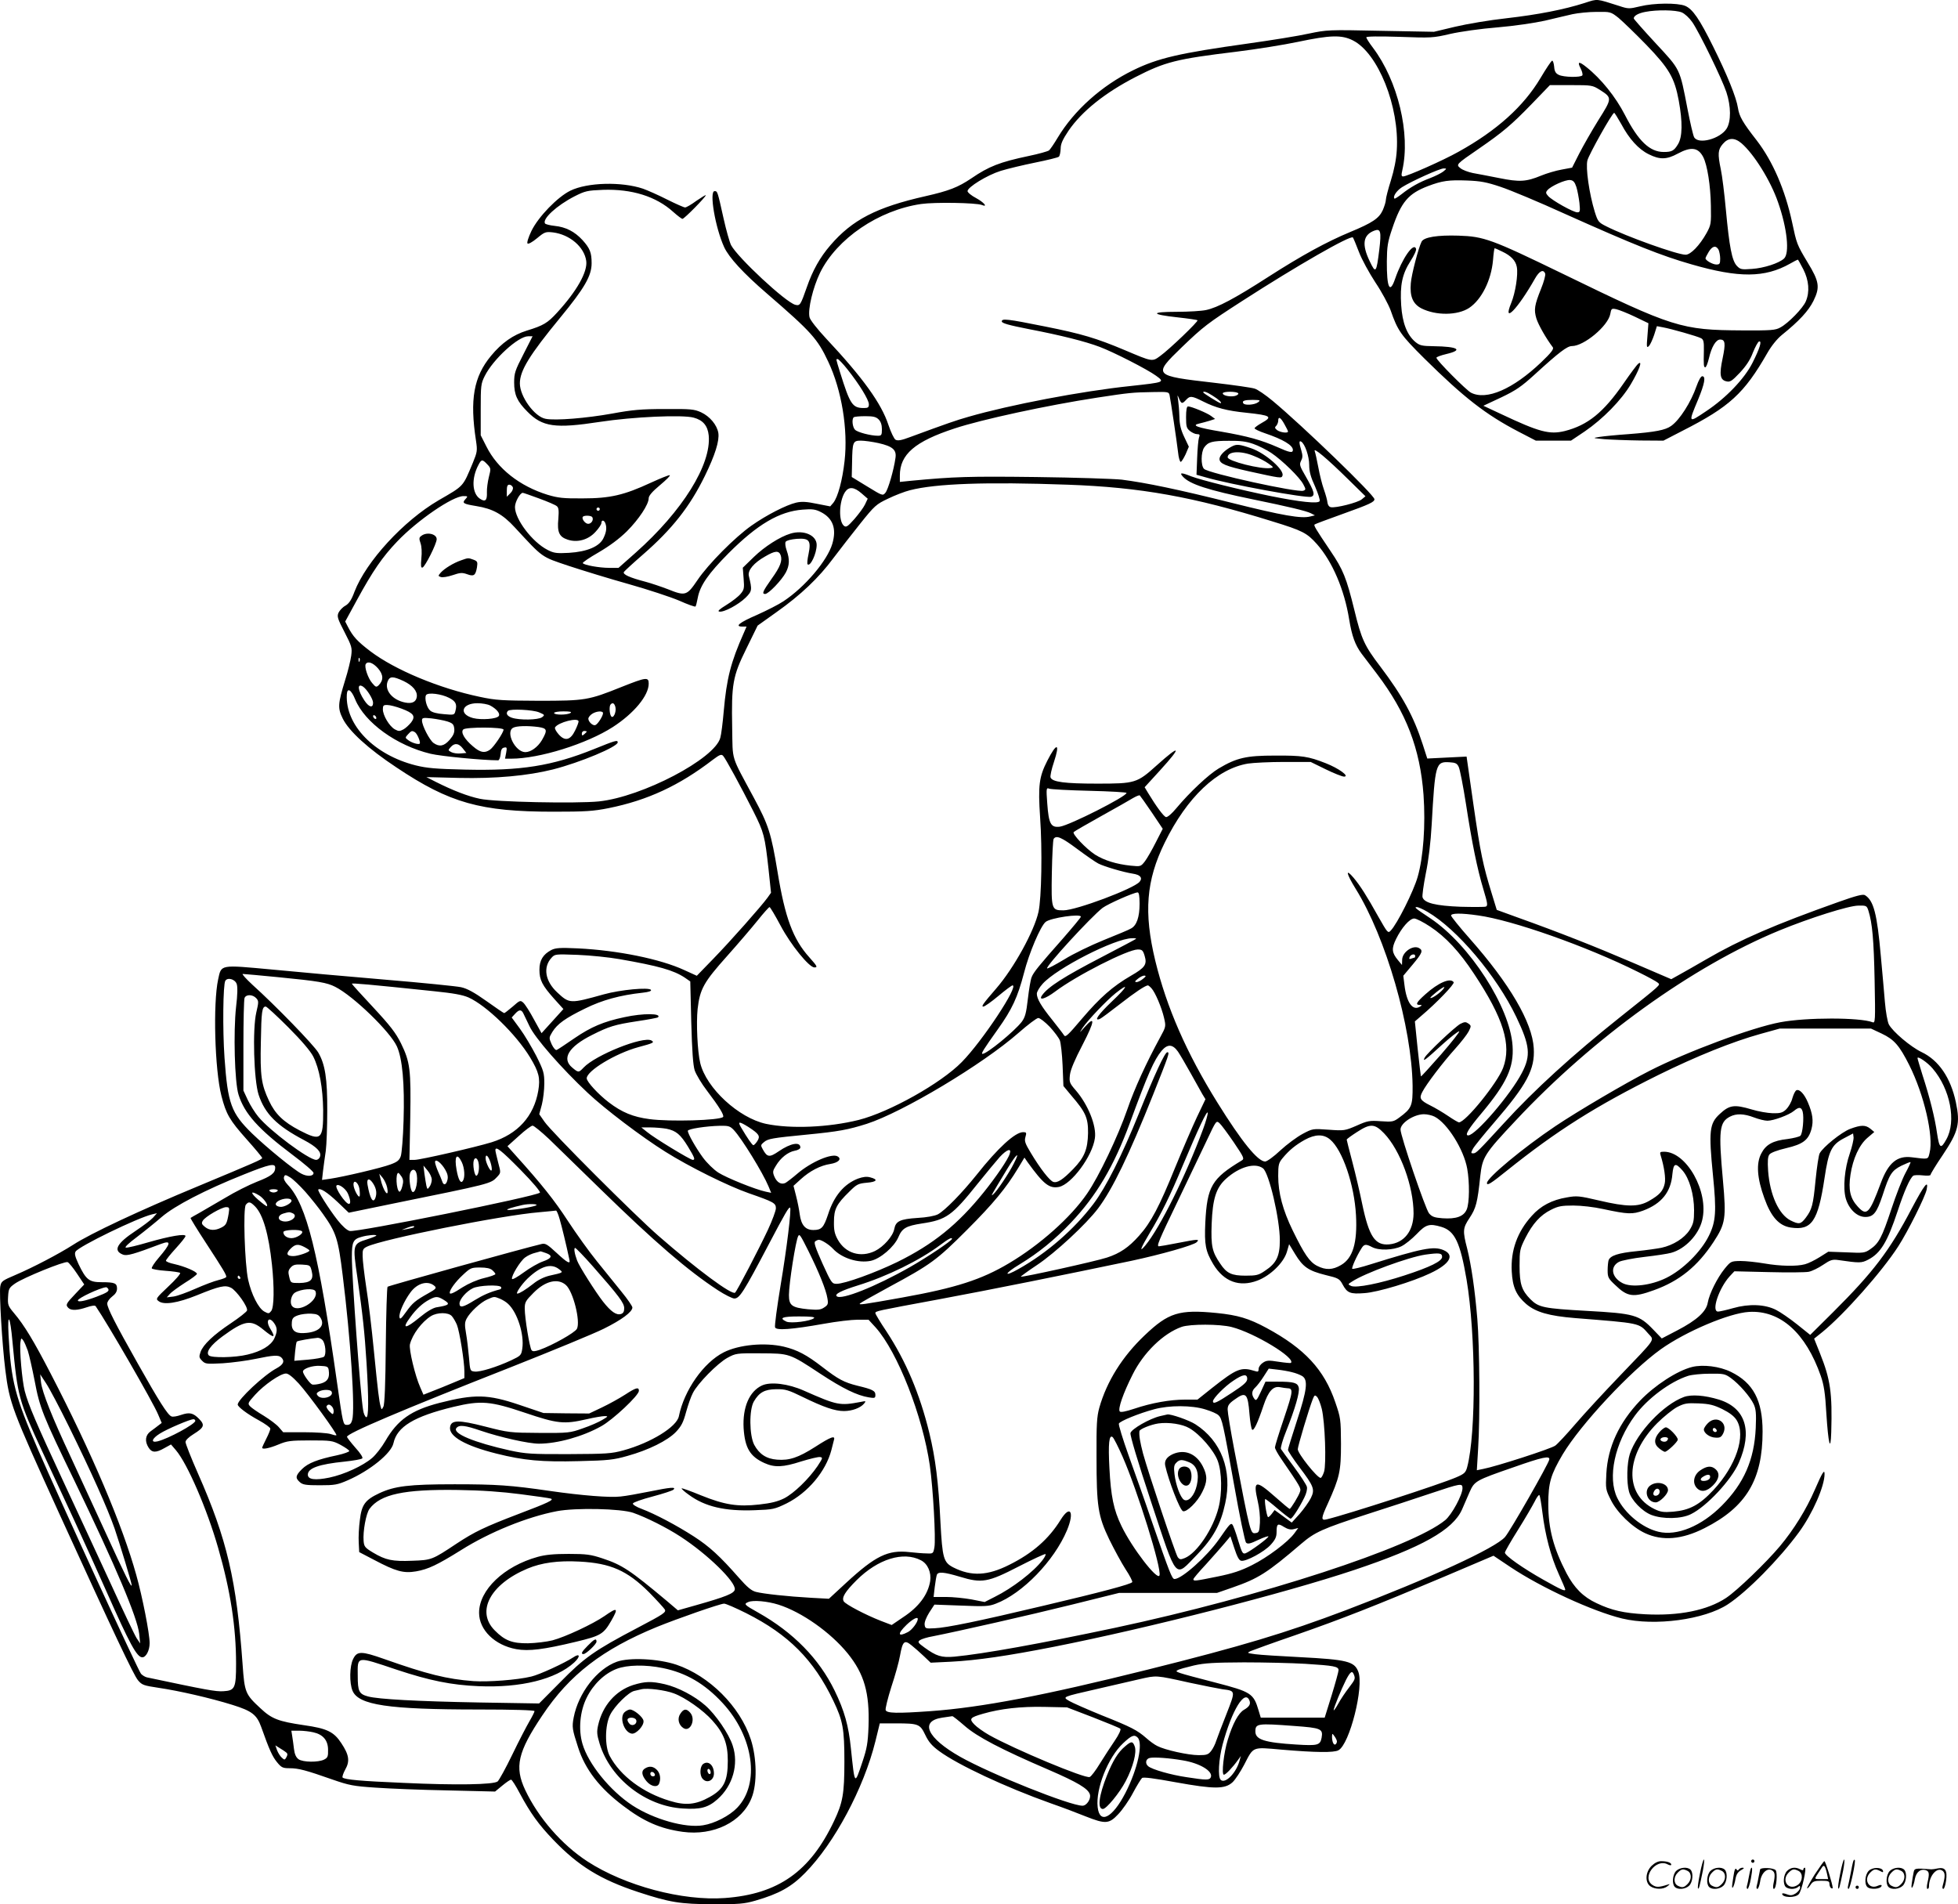 <svg version="1.0" xmlns="http://www.w3.org/2000/svg"
  viewBox="0 0 1200.583 1167.574"
 preserveAspectRatio="xMidYMid meet">
<g transform="translate(-0.239,1168.19) scale(0.1,-0.1)"
fill="#000000" stroke="none">
<path d="M9720 11664 c-128 -41 -288 -72 -480 -94 -102 -11 -243 -35 -315 -52
l-130 -31 -327 6 c-321 7 -329 6 -440 -17 -62 -14 -230 -41 -373 -61 -421 -59
-552 -89 -705 -164 -192 -94 -361 -245 -462 -413 -22 -37 -46 -72 -53 -78 -7
-6 -64 -22 -127 -35 -175 -37 -242 -63 -350 -137 -82 -55 -136 -76 -281 -109
-301 -68 -449 -145 -583 -301 -64 -74 -109 -155 -144 -256 -39 -111 -42 -116
-71 -109 -59 15 -354 290 -394 366 -9 18 -30 92 -46 164 -37 166 -37 167 -55
167 -34 0 4 -224 59 -344 30 -64 117 -159 262 -284 273 -236 310 -277 376
-418 82 -173 122 -415 100 -609 -13 -117 -41 -221 -69 -256 l-19 -22 -82 16
c-63 13 -92 15 -127 7 -60 -14 -182 -76 -274 -141 -101 -71 -265 -236 -331
-334 -65 -96 -74 -99 -181 -56 -42 16 -104 37 -138 46 -96 25 -141 45 -132 60
4 6 57 55 117 107 178 155 287 293 379 481 64 131 90 216 83 264 -8 49 -52
102 -106 127 -42 19 -63 21 -221 20 -146 0 -200 -5 -325 -28 -156 -28 -347
-44 -407 -32 -68 12 -158 137 -158 217 0 78 58 173 248 404 149 181 192 256
192 333 0 65 -10 91 -56 142 -48 52 -102 80 -171 87 -29 3 -56 10 -59 15 -17
28 72 110 181 166 65 33 78 36 175 40 176 6 325 -40 430 -135 27 -24 52 -43
57 -43 11 0 143 134 143 145 0 3 -25 -12 -57 -34 -31 -23 -62 -41 -70 -41 -7
0 -57 22 -111 49 -53 27 -119 56 -147 66 -131 44 -340 39 -445 -12 -78 -38
-196 -159 -239 -247 -19 -40 -29 -72 -24 -77 5 -5 29 8 58 32 47 39 53 41 98
36 103 -13 192 -89 204 -175 9 -66 -57 -184 -178 -316 -59 -65 -85 -80 -186
-111 -84 -26 -154 -75 -220 -155 -106 -128 -131 -267 -92 -520 9 -61 8 -69
-19 -135 -63 -150 -52 -139 -211 -231 -215 -126 -443 -374 -515 -560 -19 -52
-34 -73 -56 -86 -17 -9 -35 -29 -42 -43 -10 -23 -6 -36 37 -119 45 -87 47 -97
41 -144 -4 -29 -20 -96 -37 -149 -45 -147 -47 -172 -15 -237 38 -77 156 -185
330 -300 326 -218 515 -271 961 -271 198 0 245 3 340 22 238 48 432 138 639
297 40 30 51 35 62 24 15 -16 107 -185 186 -341 65 -130 70 -149 93 -356 l15
-143 -22 -31 c-37 -51 -225 -264 -333 -375 l-100 -103 -77 35 c-147 68 -408
121 -653 133 -109 5 -136 3 -162 -10 -51 -27 -73 -63 -73 -121 0 -63 17 -96
91 -179 l56 -62 -67 -74 -67 -74 -47 85 c-25 47 -54 92 -65 102 -18 16 -21 15
-65 -24 -26 -22 -49 -40 -52 -40 -3 0 -52 33 -109 74 -76 54 -119 77 -156 85
-28 6 -236 27 -463 46 -226 19 -538 47 -693 62 -325 30 -313 32 -333 -60 -32
-148 -21 -553 20 -714 29 -113 50 -149 155 -267 52 -58 95 -110 95 -114 0 -9
-45 -28 -390 -172 -364 -151 -662 -291 -770 -361 -86 -55 -244 -138 -352 -184
-82 -35 -88 -39 -94 -71 -7 -41 11 -351 31 -512 26 -205 38 -238 329 -877 339
-743 457 -992 484 -1025 25 -30 35 -33 127 -47 123 -18 316 -62 454 -105 118
-37 148 -60 175 -135 50 -141 69 -182 97 -216 27 -33 35 -37 78 -37 53 0 99
-12 261 -69 103 -36 130 -41 265 -50 83 -6 281 -14 442 -17 l291 -7 45 37 c24
20 48 36 53 36 5 0 29 -37 53 -83 66 -123 116 -192 205 -285 155 -162 291
-245 521 -321 195 -64 257 -74 460 -75 158 0 189 2 259 22 145 42 221 84 305
170 179 181 360 520 431 807 l27 110 99 0 c138 0 148 -4 180 -71 20 -42 40
-66 85 -99 114 -84 406 -221 684 -320 72 -25 169 -62 216 -81 119 -47 142 -46
198 14 25 26 66 84 90 130 24 45 50 87 56 92 8 7 75 -2 206 -26 238 -43 303
-43 350 1 17 17 48 64 70 106 59 114 47 109 229 93 211 -18 322 -19 349 -4 69
36 158 391 122 482 -24 63 -69 74 -356 89 -121 6 -245 14 -275 18 -51 7 -53 8
-30 19 14 6 138 51 275 98 287 100 490 180 914 359 l301 128 103 -69 c190
-127 505 -272 686 -316 200 -48 505 -7 648 87 119 78 315 277 436 442 84 115
157 282 157 357 0 32 -14 9 -60 -97 -52 -120 -128 -243 -214 -346 -84 -100
-262 -272 -330 -317 -115 -76 -289 -111 -496 -100 -131 7 -206 24 -298 68 -82
38 -137 94 -184 183 -80 154 -112 273 -112 425 0 130 15 180 88 304 111 185
415 511 602 645 153 109 420 222 541 229 192 11 348 -129 440 -393 19 -55 27
-105 34 -230 12 -187 26 -243 30 -115 7 242 -5 324 -69 484 l-36 90 50 40
c132 107 367 372 466 526 60 93 165 304 174 348 13 64 -14 30 -91 -115 -136
-260 -238 -393 -483 -637 l-140 -139 -81 65 c-44 35 -102 75 -128 88 -68 35
-166 39 -264 11 -42 -12 -83 -21 -92 -21 -43 0 5 143 71 216 l29 31 210 -5
c116 -3 227 -2 246 2 20 4 59 23 87 42 46 31 58 35 94 30 131 -19 142 -19 183
2 77 40 118 108 181 298 40 122 76 203 96 217 6 4 32 5 59 2 27 -3 47 -2 47 4
0 5 33 60 74 120 97 145 109 193 81 325 -32 150 -105 257 -210 307 -67 32
-177 125 -201 170 -8 16 -19 77 -24 137 -5 59 -16 186 -25 282 -23 260 -44
340 -97 373 -12 8 -54 -3 -164 -42 -388 -138 -599 -229 -809 -351 -60 -35
-134 -77 -163 -93 l-52 -29 -233 100 c-233 100 -459 189 -705 277 l-132 48
-30 98 c-55 178 -70 251 -113 548 l-42 294 -121 -6 -120 -6 -28 87 c-56 173
-124 297 -260 477 -97 127 -116 168 -159 346 -49 199 -69 248 -146 362 -93
138 -104 157 -98 163 3 3 81 32 173 65 165 59 194 73 194 90 0 25 -440 450
-624 603 -43 36 -93 70 -110 75 -17 6 -129 22 -249 36 -374 43 -377 45 -198
218 132 127 160 148 371 284 335 216 663 404 678 389 3 -4 20 -44 37 -89 17
-45 63 -129 101 -187 39 -58 80 -135 93 -170 44 -126 61 -151 208 -297 241
-238 374 -342 575 -447 l108 -56 107 0 108 0 85 57 c111 76 224 191 282 289
51 86 74 149 46 126 -9 -7 -49 -61 -89 -119 -125 -181 -221 -258 -362 -294
-94 -23 -157 -6 -390 104 l-109 51 109 51 c90 43 124 66 206 141 150 137 199
174 228 174 74 0 221 123 235 196 6 34 8 36 37 30 17 -4 68 -24 114 -46 l83
-40 -6 -78 c-6 -69 -5 -75 9 -62 8 8 22 39 32 68 l17 54 37 -7 c50 -9 212 -55
234 -67 15 -8 18 -21 17 -76 -2 -93 -1 -102 9 -102 5 0 15 25 22 55 16 70 43
115 69 115 31 0 34 -24 15 -115 -21 -99 -16 -132 22 -141 23 -6 34 0 84 53 39
42 64 80 80 124 14 34 30 64 37 67 20 6 5 -42 -41 -133 -49 -96 -161 -213
-281 -293 -113 -76 -113 -77 -51 71 40 97 48 142 25 142 -8 0 -22 -24 -35 -61
-34 -98 -103 -207 -156 -244 -35 -25 -94 -37 -261 -50 -73 -5 -153 -13 -178
-17 -44 -7 -44 -7 30 -14 41 -3 139 -7 218 -8 l144 -1 118 61 c287 146 377
228 519 476 25 44 60 87 88 110 108 87 164 148 195 210 41 84 36 118 -36 236
-66 110 -67 114 -95 246 -43 199 -118 373 -217 502 -86 110 -107 147 -115 199
-10 65 -66 203 -152 376 -83 168 -126 231 -172 250 -47 19 -191 18 -276 -3
-66 -16 -73 -16 -127 2 -145 46 -131 45 -212 19z m594 -58 c19 -8 47 -34 65
-60 44 -64 182 -348 209 -429 29 -88 29 -178 2 -223 -40 -64 -175 -100 -200
-53 -6 11 -24 88 -40 171 -49 253 -42 239 -195 404 -74 80 -135 149 -135 153
0 16 28 32 71 40 71 14 186 12 223 -3z m-387 -34 c26 -22 103 -96 170 -165
140 -145 173 -202 199 -342 24 -131 23 -223 -5 -268 -24 -40 -38 -47 -87 -47
-86 0 -156 67 -238 227 -57 111 -146 222 -237 294 -46 37 -57 34 -34 -10 9
-18 13 -36 10 -41 -9 -14 -116 -12 -145 3 -19 9 -26 22 -28 50 -2 20 -7 37
-12 37 -5 0 -37 -48 -72 -107 -103 -173 -268 -322 -503 -452 -94 -53 -316
-151 -339 -151 -11 0 -12 8 -5 38 51 223 -27 548 -180 751 -23 30 -41 59 -41
64 0 6 76 7 203 3 194 -7 206 -7 312 18 62 14 188 32 290 40 105 9 226 27 290
41 61 15 137 32 170 40 33 7 99 14 147 14 85 1 87 1 135 -37z m-1629 -138
c154 -77 286 -406 269 -673 -3 -55 -16 -121 -36 -185 -17 -54 -31 -108 -31
-120 0 -11 -9 -40 -19 -63 -23 -50 -63 -77 -198 -133 -147 -61 -298 -144 -501
-274 -211 -136 -314 -190 -384 -205 -27 -6 -108 -11 -180 -11 -164 0 -161 -16
5 -34 64 -7 119 -15 122 -18 7 -6 -173 -179 -229 -219 -49 -36 -47 -36 -217
36 -176 74 -264 100 -489 145 -234 47 -265 50 -265 31 0 -11 43 -23 165 -47
198 -38 348 -76 435 -109 85 -32 291 -137 346 -177 55 -40 53 -40 -156 -63
-299 -31 -743 -116 -995 -189 -77 -22 -126 -39 -357 -124 -55 -21 -77 -24 -90
-16 -9 6 -28 46 -43 90 -43 132 -157 290 -383 531 -55 59 -98 114 -101 130
-11 49 21 182 65 273 103 209 359 383 619 421 84 12 336 8 373 -6 39 -16 13
16 -35 42 -29 15 -53 35 -53 43 0 24 120 98 203 124 42 13 138 36 212 51 74
15 140 31 145 36 6 6 10 28 11 49 0 30 12 56 48 110 82 120 224 233 410 329
183 94 250 111 621 156 121 15 290 42 375 60 199 42 269 44 338 9z m1514 -303
c77 -49 76 -51 -9 -186 -41 -66 -94 -159 -118 -206 l-43 -85 -64 -12 c-35 -6
-92 -23 -126 -37 -92 -38 -133 -40 -257 -15 -61 12 -133 26 -162 31 -29 6 -63
19 -75 29 -29 23 -29 23 112 120 148 102 200 146 326 276 l110 114 130 0 c127
0 131 -1 176 -29z m131 -209 c49 -92 106 -155 169 -186 68 -34 110 -33 178 4
82 44 125 38 156 -21 25 -49 45 -175 47 -299 2 -110 1 -117 -27 -168 -42 -75
-97 -132 -128 -132 -51 0 -364 112 -486 174 -48 24 -52 29 -71 89 -34 111 -57
271 -45 316 11 39 152 291 164 291 3 0 22 -31 43 -68z m737 -118 c76 -65 179
-229 225 -363 56 -159 72 -313 36 -345 -31 -28 -122 -58 -196 -63 -65 -5 -72
-3 -93 19 -30 32 -46 118 -67 343 -9 99 -23 211 -31 248 -20 96 -18 121 12
156 33 39 71 41 114 5z m-1828 -174 c-13 -10 -49 -28 -80 -40 -67 -25 -122
-56 -176 -99 -22 -17 -41 -29 -43 -27 -12 12 13 49 46 70 57 36 233 116 256
115 19 0 19 -1 -3 -19z m352 -94 c58 -19 235 -93 393 -165 426 -191 592 -257
777 -310 291 -84 449 -83 604 4 24 14 46 25 48 25 2 0 17 -27 34 -60 34 -67
40 -138 15 -196 -17 -41 -107 -134 -156 -160 -30 -17 -56 -19 -234 -18 -374 2
-422 17 -1100 347 -437 212 -483 229 -640 234 -127 4 -212 -9 -226 -37 -19
-38 -62 -201 -66 -255 -7 -81 13 -127 65 -154 89 -45 222 -44 293 3 76 51 135
169 146 292 3 41 8 74 10 74 2 0 23 -9 47 -21 53 -25 82 -55 89 -94 9 -47 -9
-159 -34 -220 -56 -136 39 -39 145 148 27 48 52 60 63 31 3 -9 -8 -50 -25 -92
-41 -102 -45 -129 -29 -183 12 -39 60 -123 101 -177 7 -10 -10 -33 -72 -92
-172 -164 -335 -235 -430 -186 -29 15 -212 199 -212 214 0 5 27 15 61 23 106
25 72 46 -78 48 -72 1 -85 4 -112 26 -52 44 -80 118 -87 225 -8 124 6 191 57
271 22 34 38 68 34 76 -15 41 -85 -60 -128 -184 -33 -97 -52 -56 -51 107 1 91
5 118 33 200 55 164 99 215 220 261 87 33 128 38 238 34 83 -3 121 -10 207
-39z m464 0 c7 -22 15 -66 19 -98 5 -52 4 -58 -13 -58 -25 0 -153 72 -178 99
-16 18 -17 23 -5 37 21 25 110 65 139 62 19 -2 28 -12 38 -42z m-1208 -383
c-18 -146 -22 -151 -59 -73 -50 104 -41 162 29 188 38 14 43 -6 30 -115z
m2080 -2 c5 -11 10 -36 10 -55 0 -31 -3 -36 -23 -36 -23 0 -67 25 -67 38 0 4
9 22 20 40 22 36 44 41 60 13z m-7328 -641 c-51 -99 -57 -116 -57 -173 0 -75
18 -116 81 -179 92 -94 170 -105 444 -63 202 31 508 45 576 26 57 -15 86 -50
92 -109 17 -178 -161 -464 -448 -719 l-105 -93 -57 0 c-61 0 -155 17 -162 29
-3 4 41 34 97 66 68 40 125 82 173 129 74 74 134 165 134 203 0 15 22 41 69
80 38 32 66 59 60 61 -5 2 -57 -19 -116 -46 -164 -76 -249 -96 -418 -96 -119
-1 -151 3 -215 22 -171 53 -307 160 -375 296 l-35 69 0 156 c0 148 1 160 25
208 52 103 205 243 266 243 l27 0 -56 -110z m1986 -92 c74 -93 132 -188 132
-215 0 -19 -5 -23 -30 -23 -71 0 -85 21 -147 220 -27 87 -25 80 -14 80 5 0 32
-28 59 -62z m1976 -160 c7 -33 44 -282 52 -350 3 -32 11 -58 16 -58 5 0 18 21
30 46 l20 47 -28 59 c-21 44 -29 76 -30 126 -1 37 -5 83 -8 102 -5 34 -5 34 6
8 14 -33 19 -34 43 -8 24 26 35 25 103 -9 79 -40 148 -58 268 -70 150 -16 162
-24 92 -63 -23 -13 -42 -27 -43 -32 0 -5 29 -19 65 -31 109 -37 170 -73 170
-102 0 -20 -21 -16 -94 17 -100 44 -183 67 -344 95 -150 25 -187 39 -136 50
16 4 44 11 63 17 l34 11 -24 18 c-25 19 -122 59 -142 59 -8 0 -12 -23 -12 -66
0 -57 3 -68 24 -85 13 -10 32 -19 43 -19 17 0 19 -4 12 -22 -4 -13 -9 -69 -11
-125 l-4 -102 53 -15 c149 -44 619 -130 650 -120 26 8 19 33 -33 124 -38 65
-40 74 -29 96 10 19 11 32 2 63 -15 48 -15 64 -1 55 23 -14 49 -90 49 -143 0
-40 9 -74 36 -132 19 -44 32 -84 28 -90 -10 -17 -120 -5 -299 31 -195 40 -427
98 -488 121 -62 25 -75 24 -51 -2 42 -46 152 -82 429 -139 220 -45 327 -71
355 -85 l25 -13 -29 -7 c-54 -14 -166 5 -482 84 -327 82 -525 123 -674 142
-47 5 -283 13 -525 16 -413 5 -502 2 -767 -23 l-68 -7 0 39 c0 130 92 209 336
289 166 55 568 142 875 189 197 30 216 32 341 34 94 2 98 1 102 -20z m265 -3
c36 -22 60 -45 47 -45 -8 0 -106 61 -106 66 0 10 24 2 59 -21z m156 15 c3 -5
-6 -12 -20 -16 -30 -7 -75 2 -75 16 0 13 87 13 95 0z m121 -55 c-21 -16 -82
-20 -90 -6 -10 15 7 21 58 21 47 -1 49 -2 32 -15z m-2326 -105 c13 -13 20 -33
20 -60 0 -36 -3 -40 -25 -40 -43 0 -125 21 -140 37 -15 15 -21 64 -8 76 3 4
35 7 70 7 50 0 67 -4 83 -20z m2488 -29 c12 -21 22 -41 22 -45 0 -12 -46 -6
-66 8 -15 12 -17 17 -6 27 6 7 12 21 12 31 0 29 15 21 38 -21z m-2489 -116
c88 -20 112 -42 104 -92 -10 -72 -45 -194 -62 -213 -16 -19 -18 -18 -111 39
l-95 58 2 87 c2 128 5 136 54 136 22 0 71 -7 108 -15z m2298 -5 c32 -11 81
-36 110 -55 67 -45 175 -150 197 -193 16 -30 16 -33 0 -39 -35 -13 -583 107
-609 134 -20 20 -19 102 1 131 24 34 48 41 152 41 68 1 107 -4 149 -19z m583
-218 l105 -103 -23 -19 c-24 -20 -158 -54 -189 -48 -11 2 -19 13 -21 28 -1 14
-11 50 -22 81 -11 31 -26 91 -34 135 -8 43 -18 88 -22 99 -11 28 75 -44 206
-173z m-5280 93 c23 -24 23 -27 10 -78 -7 -28 -13 -71 -12 -94 2 -50 -10 -61
-43 -39 -48 32 -53 124 -9 207 18 35 24 36 54 4z m3558 -125 c449 -16 771 -74
1256 -225 186 -57 212 -71 273 -139 95 -107 169 -280 198 -462 17 -103 37
-157 76 -210 13 -17 56 -74 95 -125 179 -236 264 -457 285 -741 13 -185 -1
-382 -36 -503 -25 -88 -126 -289 -165 -329 -17 -18 -19 -15 -76 85 -70 126
-113 193 -152 239 -52 61 -45 26 13 -68 186 -299 344 -848 349 -1207 1 -123
-5 -139 -81 -195 -35 -26 -42 -28 -113 -23 -70 5 -82 3 -149 -27 -72 -31 -76
-32 -172 -25 -97 7 -98 7 -160 -26 -35 -19 -96 -64 -136 -101 -40 -38 -82 -68
-93 -68 -45 0 -144 122 -292 360 -190 305 -312 584 -382 872 -71 295 -56 491
58 723 137 279 322 454 511 485 33 5 133 10 222 10 l162 0 92 -45 c51 -25 102
-45 113 -45 36 1 -33 51 -112 82 -107 42 -144 48 -312 47 -175 0 -234 -13
-345 -79 -62 -37 -178 -146 -259 -243 -28 -34 -55 -57 -64 -55 -14 3 -59 64
-110 148 l-21 35 95 104 c135 148 126 162 -21 30 -121 -109 -132 -112 -365
-112 -198 0 -276 10 -286 38 -3 8 6 51 21 95 39 118 17 121 -41 7 -50 -98 -57
-151 -44 -346 14 -197 9 -497 -10 -581 -26 -117 -150 -343 -259 -469 -83 -96
-93 -111 -79 -111 8 0 49 29 92 65 43 36 82 65 87 65 41 0 -185 -342 -311
-470 -127 -130 -443 -307 -632 -355 -185 -46 -417 -56 -569 -24 -167 36 -366
219 -403 373 -17 70 -25 245 -16 331 14 123 38 165 181 325 66 74 150 172 187
218 36 45 69 82 73 82 4 0 35 -52 69 -116 61 -115 174 -254 206 -254 22 0 17
8 -31 62 -100 111 -149 243 -195 525 -39 236 -55 286 -145 453 -144 268 -129
220 -133 429 -5 269 3 316 87 486 l69 141 115 82 c150 106 260 211 349 331 40
53 114 148 165 212 88 110 98 119 170 153 43 21 103 44 135 52 159 41 470 52
966 34z m-3401 -16 c3 -9 -3 -25 -16 -37 l-21 -21 0 37 c0 27 4 37 15 37 9 0
18 -7 22 -16z m2138 -37 l38 -33 -17 -36 c-9 -19 -39 -59 -65 -89 -41 -46 -50
-52 -64 -41 -34 28 -30 151 7 207 23 34 55 32 101 -8z m-1976 -32 c52 -19 101
-40 108 -47 11 -9 13 -27 9 -77 -8 -82 5 -111 57 -128 60 -20 127 -1 171 48
20 21 36 46 36 54 0 20 16 19 24 -1 10 -26 7 -54 -11 -91 -24 -52 -100 -84
-212 -91 -76 -4 -92 -2 -131 18 -94 48 -200 188 -200 263 0 31 31 87 48 87 4
0 49 -16 101 -35z m-453 -4 c-22 -24 -13 -29 66 -42 101 -16 163 -50 237 -131
176 -190 159 -178 331 -236 85 -28 251 -79 369 -112 117 -33 256 -79 308 -101
51 -23 96 -39 100 -36 3 3 9 28 14 54 14 75 65 148 189 273 177 177 311 256
454 267 60 5 78 2 112 -15 74 -38 97 -102 70 -194 -30 -103 -168 -266 -300
-353 -28 -19 -101 -56 -161 -83 -109 -47 -140 -72 -91 -72 l26 0 -16 -37 c-81
-182 -106 -280 -124 -483 -6 -69 -15 -142 -21 -162 -34 -129 -479 -362 -744
-390 -139 -14 -638 -4 -730 16 -73 15 -168 52 -269 103 l-59 30 199 -5 c225
-5 421 13 577 52 168 43 397 139 397 166 0 16 -14 12 -145 -41 -258 -104 -448
-134 -792 -126 -177 4 -234 9 -302 26 -254 64 -432 247 -422 434 2 45 27 31
51 -29 59 -143 254 -284 463 -334 63 -15 319 -40 414 -40 6 0 13 17 15 37 2
28 8 39 22 41 16 4 18 0 12 -32 l-7 -36 38 0 c173 0 463 91 623 194 130 84
220 193 220 266 0 42 -15 40 -166 -20 -204 -82 -223 -85 -509 -85 -223 1 -262
3 -360 24 -249 52 -520 165 -671 279 -80 61 -107 90 -138 150 l-17 33 72 132
c96 176 156 264 247 359 124 130 340 278 406 278 28 0 28 -1 12 -19z m824 -61
c0 -5 -4 -10 -10 -10 -5 0 -10 5 -10 10 0 6 5 10 10 10 6 0 10 -4 10 -10z
m-46 -49 c10 -16 -5 -41 -25 -41 -19 0 -43 33 -32 44 10 9 51 7 57 -3z m-1427
-883 c-3 -8 -6 -5 -6 6 -1 11 2 17 5 13 3 -3 4 -12 1 -19z m113 -44 c34 -39
35 -73 4 -104 -14 -13 -18 -12 -39 13 -26 29 -50 101 -40 117 12 20 44 9 75
-26z m157 -78 c56 -27 86 -62 81 -97 -4 -31 -29 -43 -70 -35 -79 15 -129 75
-109 129 13 33 31 34 98 3z m-249 -34 c24 -16 62 -76 62 -99 0 -35 -26 -28
-54 15 -41 62 -45 107 -8 84z m528 -69 c41 -21 50 -39 39 -80 -6 -25 -8 -26
-71 -20 -42 3 -72 11 -84 22 -22 19 -36 77 -25 95 11 18 95 7 141 -17z m252
-47 c38 -20 63 -49 53 -64 -11 -19 -108 -26 -158 -13 -90 24 -69 91 27 91 28
0 63 -6 78 -14z m768 -10 c7 -31 -14 -75 -27 -55 -10 17 -12 63 -2 72 12 13
23 7 29 -17z m-1312 -9 c75 -28 88 -46 60 -84 -12 -15 -33 -35 -47 -43 -24
-13 -30 -13 -54 0 -33 19 -73 85 -73 123 0 23 4 27 28 26 15 0 54 -10 86 -22z
m844 -23 c35 -15 36 -16 18 -30 -24 -17 -138 -19 -185 -3 -29 10 -39 27 -24
42 13 14 154 7 191 -9z m192 -4 c-20 -13 -100 -13 -100 0 0 6 26 10 58 10 40
0 53 -3 42 -10z m200 -1 c0 -17 -32 -68 -47 -73 -15 -6 -43 20 -43 39 0 8 10
21 22 29 26 18 68 21 68 5z m-1390 -30 c0 -6 -4 -7 -10 -4 -5 3 -10 11 -10 16
0 6 5 7 10 4 6 -3 10 -11 10 -16z m436 -21 c33 -11 39 -18 42 -45 2 -23 -5
-40 -28 -67 -35 -40 -63 -45 -99 -20 -25 18 -71 107 -71 138 0 17 6 18 58 13
32 -4 76 -12 98 -19z m804 0 c0 -6 -9 -31 -21 -55 -29 -60 -62 -68 -101 -24
-16 18 -26 37 -22 43 19 31 144 63 144 36z m-246 -34 c54 -8 57 -18 21 -81
-26 -43 -68 -73 -102 -73 -61 1 -122 122 -75 149 20 12 88 14 156 5z m-214
-16 c0 -18 -60 -107 -83 -123 -33 -23 -60 -18 -105 21 -52 44 -76 86 -59 103
16 16 247 15 247 -1z m-543 -16 c14 -9 36 -62 29 -70 -8 -7 -49 5 -71 22 -19
14 -19 15 -1 35 21 23 25 24 43 13z m1053 4 c0 -2 -7 -9 -15 -16 -12 -10 -15
-10 -15 4 0 9 7 16 15 16 8 0 15 -2 15 -4z m-760 -103 l22 -28 -36 -3 c-19 -2
-45 2 -56 8 -21 11 -21 12 -4 31 24 27 49 24 74 -8z m6107 -114 c7 -14 27
-116 44 -225 37 -240 69 -399 108 -528 25 -83 27 -98 14 -103 -8 -3 -78 -3
-156 -1 -151 6 -221 23 -232 58 -3 9 6 75 20 146 17 82 30 191 36 299 21 373
25 388 108 383 38 -2 48 -7 58 -29z m-2264 -146 c125 -3 227 -9 227 -13 0 -22
-350 -199 -409 -207 -55 -7 -68 17 -77 141 -7 95 -6 99 12 92 10 -4 121 -10
247 -13z m382 -133 l67 -100 -42 -82 c-23 -46 -53 -98 -67 -117 -26 -33 -26
-33 -88 -27 -86 9 -161 32 -217 67 -57 37 -143 128 -132 139 5 5 81 49 169 98
88 49 175 98 194 110 19 11 38 19 42 17 3 -3 37 -50 74 -105z m-457 -224 c55
-41 113 -81 129 -89 35 -18 153 -53 211 -62 47 -7 62 -26 42 -50 -35 -42 -389
-175 -467 -175 -73 0 -75 5 -71 229 2 108 7 202 11 209 16 24 47 11 145 -62z
m382 -336 c0 -81 -18 -133 -52 -151 -12 -8 -88 -39 -167 -71 -79 -32 -189 -85
-243 -119 -55 -33 -102 -58 -105 -55 -11 11 268 315 340 371 34 25 190 94 215
95 8 0 12 -21 12 -70z m4469 -42 c24 -77 33 -178 38 -427 5 -251 4 -264 -13
-257 -78 30 -406 30 -565 0 -173 -32 -576 -182 -804 -299 -142 -72 -438 -246
-575 -338 -198 -133 -420 -317 -420 -349 0 -18 23 -4 121 75 307 246 546 397
931 588 233 115 455 204 624 251 l119 33 280 0 280 0 66 -31 c76 -36 108 -73
168 -192 91 -181 151 -438 125 -539 -10 -42 -5 -40 -110 -27 -89 11 -143 -34
-189 -158 -70 -188 -86 -205 -141 -145 -47 51 -59 104 -45 196 15 99 54 184
105 227 l41 35 -24 20 c-30 24 -57 24 -124 -1 -53 -20 -166 -111 -187 -150 -6
-11 -17 -84 -25 -163 -15 -156 -22 -181 -61 -233 -30 -39 -41 -41 -93 -15 -72
37 -126 157 -137 303 -4 62 -2 88 8 101 8 11 48 26 103 39 103 24 137 50 155
118 13 49 7 94 -22 162 -22 52 -51 83 -70 75 -7 -2 -18 -24 -25 -48 -6 -25
-24 -55 -38 -69 -22 -21 -36 -25 -83 -24 -32 1 -89 11 -128 23 -108 32 -137
28 -197 -28 -63 -58 -68 -104 -41 -377 22 -219 18 -282 -25 -369 -48 -98 -160
-209 -262 -259 -94 -46 -212 -60 -267 -32 -68 35 -79 101 -22 131 16 8 86 22
155 30 70 8 143 19 164 25 86 23 170 111 191 201 42 173 -96 419 -234 419 -25
0 -27 -3 -21 -22 22 -71 32 -141 25 -173 -10 -46 -32 -70 -95 -106 -67 -39
-138 -38 -308 2 -120 28 -136 30 -196 19 -92 -15 -162 -52 -216 -113 -89 -98
-130 -213 -123 -341 5 -97 28 -147 89 -200 59 -50 140 -73 299 -86 403 -32
391 -29 449 -95 38 -44 55 -20 -176 -261 -94 -98 -216 -230 -270 -293 -54 -63
-110 -123 -124 -133 -25 -19 -366 -129 -442 -143 l-39 -8 8 134 c12 188 9 627
-5 794 -15 180 -37 329 -62 430 -29 111 -27 127 15 190 39 59 48 93 65 255 13
117 25 137 218 342 473 506 1084 946 1617 1165 185 76 425 152 483 152 49 1
52 0 62 -31z m-2704 -7 c181 -105 424 -392 545 -645 84 -176 90 -236 34 -343
-69 -133 -284 -383 -329 -383 -23 0 1 40 81 135 155 185 200 282 191 414 -15
237 -263 621 -504 782 -93 62 -102 69 -82 69 7 0 37 -13 64 -29z m310 -22
c211 -29 665 -189 980 -346 61 -30 116 -60 123 -67 16 -15 28 -4 -233 -212
-290 -231 -526 -446 -711 -649 -158 -172 -170 -185 -188 -185 -15 0 -15 3 -2
28 8 15 67 88 131 162 200 232 250 325 242 455 -9 158 -148 395 -392 671 -63
71 -114 135 -115 142 0 15 61 16 165 1z m-2435 -8 c0 -5 -51 -66 -112 -136
-145 -164 -178 -204 -190 -235 -6 -14 -16 -73 -23 -133 -10 -88 -17 -113 -38
-141 -45 -58 -213 -196 -240 -196 -11 0 5 26 94 151 87 122 121 195 160 344
31 123 102 289 133 314 30 25 216 52 216 32z m2142 -61 c94 -62 179 -153 268
-288 181 -273 232 -436 179 -578 -35 -92 -230 -334 -271 -334 -4 0 -34 17 -66
39 -31 21 -81 51 -110 65 -62 31 -69 44 -48 83 24 47 126 181 200 263 37 41
75 90 84 108 16 32 16 35 -2 48 -16 11 -23 11 -49 -2 -33 -18 -203 -178 -219
-207 -15 -30 5 -14 109 81 51 46 97 82 103 80 5 -1 -45 -65 -111 -141 -67 -76
-122 -137 -124 -135 -1 2 -10 78 -20 170 l-17 167 38 33 c95 80 206 196 200
207 -19 30 -94 -2 -174 -74 -55 -49 -63 -65 -34 -65 14 0 15 -2 2 -10 -45 -29
-83 23 -96 133 l-7 56 57 68 c60 72 66 87 39 102 -37 20 -103 -25 -103 -73
l-1 -31 -25 30 c-38 46 -40 71 -11 130 34 69 83 125 111 125 12 0 56 -22 98
-50z m-1804 -75 c-3 -3 -96 -52 -207 -110 -237 -123 -332 -184 -369 -236 -24
-35 20 -22 79 22 131 99 446 259 508 259 26 0 32 -5 42 -39 16 -53 3 -72 -84
-122 -112 -65 -190 -134 -300 -263 -88 -104 -102 -117 -111 -101 -6 10 -39 52
-72 94 -67 83 -94 129 -94 160 0 12 16 39 36 61 87 96 443 278 548 279 16 1
27 -1 24 -4z m-3168 -124 c241 -42 333 -68 402 -114 l33 -23 6 -249 c5 -179
11 -263 21 -296 9 -26 43 -83 77 -127 73 -96 106 -150 97 -159 -21 -21 -326
-30 -452 -13 -99 13 -168 41 -249 103 -64 49 -135 126 -135 147 0 46 177 153
316 191 94 25 101 29 81 41 -51 28 -343 -89 -416 -166 -30 -32 -32 -32 -70 0
-66 55 -22 128 122 200 103 52 138 63 275 84 68 10 126 21 129 24 25 25 -92
26 -206 1 -128 -27 -205 -60 -306 -129 -54 -37 -103 -70 -109 -72 -7 -3 -20
12 -31 35 -17 39 -17 40 4 75 31 50 80 85 201 144 105 52 215 82 353 97 37 4
55 10 51 17 -11 18 -189 1 -289 -27 -208 -58 -211 -58 -286 12 -74 69 -88 154
-35 212 21 23 23 23 161 18 77 -3 192 -15 255 -26z m4880 19 c0 -5 -2 -10 -4
-10 -2 0 -12 -3 -20 -6 -12 -5 -15 -2 -10 10 7 17 34 22 34 6z m-6970 -130
c246 -24 297 -33 348 -59 111 -56 337 -275 378 -365 34 -75 48 -228 41 -456
-3 -102 -11 -199 -17 -217 -9 -26 -22 -36 -63 -51 -55 -21 -289 -76 -371 -88
l-49 -7 6 54 c4 30 11 86 17 124 5 39 9 149 9 245 1 198 -13 286 -55 358 -27
46 -262 288 -403 415 -40 37 -67 67 -60 67 8 0 106 -9 219 -20z m5301 -10
c-13 -11 -31 -20 -40 -20 -12 1 -11 5 8 20 13 11 31 20 40 20 12 -1 11 -5 -8
-20z m-5557 -32 c6 -17 5 -66 -4 -140 -17 -153 -9 -462 15 -538 36 -116 122
-212 331 -369 71 -53 129 -103 129 -111 0 -21 -38 -24 -74 -5 -45 23 -214 161
-302 246 -129 126 -150 182 -170 466 -12 172 -9 449 5 471 14 23 60 10 70 -20z
m1211 -44 c117 -12 173 -22 210 -38 111 -50 291 -225 378 -368 54 -90 63 -126
50 -204 -27 -157 -126 -266 -286 -316 -97 -30 -437 -108 -472 -108 l-32 0 5
258 c5 297 -1 342 -57 457 -32 64 -65 107 -170 220 -72 77 -131 142 -131 145
0 5 95 -3 505 -46z m4398 18 c23 -25 62 -117 77 -181 12 -53 12 -54 -24 -120
-84 -154 -158 -315 -201 -441 -57 -165 -175 -413 -247 -517 -100 -146 -290
-315 -479 -427 -168 -100 -325 -151 -654 -210 -246 -44 -270 -47 -259 -36 5 5
85 50 177 100 258 139 294 166 477 349 165 165 241 258 315 380 l39 65 20 -29
c97 -134 132 -162 191 -151 77 15 206 189 221 299 11 75 -42 206 -117 293 -39
45 -41 51 -36 96 4 32 30 93 78 185 74 143 79 182 12 107 -34 -39 -34 -39 -12
-4 33 48 145 166 202 212 86 68 74 41 -21 -49 -85 -81 -115 -124 -76 -109 8 3
63 44 122 90 95 74 155 114 173 116 3 0 13 -8 22 -18z m1787 -7 c-20 -24 -70
-58 -77 -52 -4 5 74 67 85 67 2 0 -1 -7 -8 -15z m-7276 -54 c15 -17 15 -23 0
-87 -24 -103 -15 -413 14 -504 39 -118 112 -191 279 -279 77 -41 107 -72 98
-100 -3 -12 -14 -21 -24 -21 -45 0 -284 178 -355 265 -20 24 -49 70 -64 102
l-27 58 0 275 c0 151 3 283 7 293 10 23 50 22 72 -2z m196 -178 c82 -82 136
-146 153 -179 38 -75 59 -192 61 -329 1 -182 -12 -193 -145 -124 -99 52 -149
100 -187 181 -47 100 -55 152 -50 363 3 185 7 215 30 215 6 0 68 -57 138 -127z
m1441 86 c4 -8 21 -43 38 -79 33 -72 197 -259 357 -409 106 -100 332 -271 476
-361 146 -92 384 -210 513 -255 152 -53 165 -60 165 -92 0 -14 -22 -74 -49
-132 -55 -117 -187 -371 -201 -385 -18 -18 -235 143 -470 348 -145 126 -658
639 -699 700 l-32 46 16 59 c8 32 15 90 15 129 0 64 -4 79 -49 169 -28 54 -73
130 -101 168 l-50 68 22 24 c23 25 37 26 49 2z m3228 -83 c28 -30 56 -68 62
-83 6 -15 14 -85 17 -154 l5 -126 48 -58 c89 -103 104 -138 103 -231 -2 -99
-22 -149 -91 -220 -63 -65 -97 -87 -122 -79 -22 7 -80 81 -138 178 -35 58 -40
72 -33 97 8 27 6 30 -14 30 -49 0 -154 -96 -284 -260 -93 -116 -196 -221 -239
-244 -20 -10 -69 -19 -125 -22 -107 -7 -133 -20 -142 -67 -8 -45 -66 -110
-119 -136 -88 -42 -180 -14 -227 69 -20 36 -25 59 -24 111 0 77 16 108 94 184
46 46 55 50 108 55 62 5 71 20 20 33 -22 6 -44 3 -75 -8 -85 -33 -147 -106
-183 -219 -27 -81 -40 -96 -90 -96 -49 0 -75 30 -84 97 -3 26 -13 76 -22 111
l-16 63 44 40 c56 51 121 85 182 94 49 8 71 30 45 46 -34 22 -163 -33 -248
-106 -29 -25 -62 -50 -72 -56 -26 -13 -53 2 -69 40 -11 27 -9 35 10 65 29 49
74 84 115 92 19 3 35 12 35 20 0 37 -59 27 -132 -23 -57 -39 -71 -38 -98 11
-14 25 -14 28 7 45 25 21 49 25 263 46 196 19 253 30 367 66 220 71 710 364
931 558 57 50 111 91 121 91 10 0 41 -24 70 -54z m787 -153 c14 -21 49 -81 78
-133 29 -52 61 -109 71 -127 l19 -31 -52 -109 c-28 -59 -89 -201 -136 -315
-94 -232 -146 -332 -219 -413 -63 -71 -117 -108 -197 -134 -66 -22 -522 -123
-528 -117 -1 2 43 34 100 72 111 74 301 250 374 347 88 117 189 326 337 697
98 247 103 260 87 260 -15 0 -78 -136 -174 -375 -105 -260 -202 -453 -279
-555 -119 -157 -285 -301 -459 -399 -94 -53 -89 -29 6 28 118 72 214 150 316
257 156 165 262 344 360 609 111 303 149 388 195 444 37 43 68 41 101 -6z
m4627 -103 c108 -126 146 -324 84 -434 -34 -62 -43 -56 -57 36 -13 94 -45 222
-90 360 -16 52 -30 98 -30 102 0 15 61 -26 93 -64z m-797 -265 c9 -36 0 -133
-14 -147 -6 -6 -42 -15 -78 -20 -91 -10 -134 -34 -162 -89 -32 -60 -26 -151
19 -274 41 -115 90 -169 162 -180 128 -19 167 37 207 304 25 167 43 204 120
244 l55 29 3 -24 c1 -13 -9 -57 -23 -98 -32 -92 -43 -211 -25 -276 19 -66 69
-114 120 -114 50 0 70 25 106 133 42 130 56 151 115 181 29 14 54 24 56 22 2
-2 -12 -32 -31 -67 -19 -35 -58 -135 -87 -223 -57 -172 -76 -208 -129 -244
-33 -23 -42 -24 -146 -19 l-111 4 -54 -34 c-29 -18 -69 -38 -89 -43 -51 -14
-152 -12 -250 5 -47 8 -112 15 -145 15 -59 -1 -60 -2 -98 -48 -45 -56 -93
-152 -103 -207 -9 -55 -67 -108 -186 -170 l-96 -50 -51 53 c-88 92 -118 100
-407 116 -267 15 -297 21 -348 72 -53 54 -66 93 -66 204 0 95 2 104 35 170 45
89 93 142 158 174 43 22 65 26 136 26 49 0 127 -9 181 -21 154 -33 182 -34
248 -10 112 42 170 113 179 223 7 68 18 73 62 23 42 -48 71 -148 71 -244 0
-67 -4 -83 -28 -122 -32 -49 -99 -92 -172 -108 -25 -5 -94 -15 -154 -21 -111
-11 -159 -27 -170 -55 -3 -9 -6 -37 -6 -63 0 -41 4 -50 46 -89 76 -74 111 -78
238 -32 156 56 267 146 365 295 74 113 79 145 58 378 -28 307 -22 357 43 391
39 20 85 19 148 -5 29 -11 65 -20 82 -20 37 0 132 35 162 60 31 26 46 25 54
-5z m-3676 -105 c-105 -284 -265 -607 -355 -715 -40 -48 -29 -17 26 75 72 119
127 231 204 416 95 225 149 341 153 323 1 -9 -11 -53 -28 -99z m1419 75 c78
-40 179 -201 200 -319 15 -84 14 -210 -3 -250 -18 -43 -65 -60 -149 -54 -49 4
-64 9 -82 30 -22 26 -175 475 -175 514 0 40 81 93 143 94 21 0 51 -7 66 -15z
m-1231 -158 c62 -92 66 -100 48 -111 -183 -110 -212 -159 -223 -381 -6 -136 1
-174 49 -255 65 -107 160 -142 271 -100 79 30 160 109 180 175 l14 48 37 -61
c48 -79 82 -102 186 -128 80 -19 86 -23 105 -58 28 -52 46 -60 134 -53 81 5
296 70 404 122 121 57 151 112 80 142 -60 25 -131 11 -445 -87 -59 -19 -110
-31 -114 -28 -5 6 26 77 57 126 16 26 27 27 65 7 42 -22 129 -19 179 5 23 11
65 45 94 75 57 60 78 66 152 44 82 -25 115 -95 154 -323 57 -339 59 -943 4
-1149 -9 -34 -17 -42 -66 -63 -93 -41 -670 -228 -795 -258 -37 -9 -36 5 6 96
73 162 81 198 81 368 -1 150 -2 158 -35 254 -68 200 -188 329 -421 455 -109
59 -177 79 -306 92 -231 23 -296 2 -442 -137 -137 -130 -232 -282 -278 -444
-15 -55 -18 -101 -17 -300 0 -305 9 -363 78 -507 30 -61 75 -144 100 -183 26
-39 44 -75 41 -79 -7 -13 -193 -62 -545 -145 -399 -95 -595 -135 -667 -138
-55 -3 -58 -2 -61 22 -2 15 10 45 28 74 l32 49 164 -6 c145 -6 170 -5 213 12
163 62 357 262 436 450 47 113 20 159 -39 64 -73 -118 -172 -205 -315 -276
-133 -67 -232 -72 -343 -16 -60 31 -67 55 -79 277 -12 247 -31 394 -68 547
-59 242 -144 441 -263 623 -38 56 -68 107 -68 112 0 13 2 13 390 85 318 59
769 150 1180 236 182 39 380 95 400 114 20 20 10 20 -118 -5 -56 -11 -107 -20
-113 -20 -16 0 -5 28 119 285 63 132 141 296 174 364 58 123 58 124 79 105 11
-10 50 -63 87 -117z m-2977 95 c66 -43 75 -56 55 -87 -9 -14 -20 -25 -24 -25
-7 0 -36 42 -75 108 -23 39 -14 40 44 4z m-1222 -74 c47 -46 189 -184 316
-308 329 -321 535 -499 719 -619 43 -28 89 -51 101 -51 32 0 57 39 210 330
102 194 125 233 132 227 9 -10 -20 -249 -58 -475 -22 -134 -38 -251 -34 -259
7 -20 102 -13 299 22 77 14 170 25 207 25 l67 0 44 -48 c134 -150 288 -542
332 -847 20 -141 37 -448 28 -500 -7 -39 -8 -40 -47 -38 -22 0 -70 4 -106 8
-132 15 -209 -23 -389 -189 l-105 -97 -110 6 c-142 8 -290 24 -337 36 -28 7
-54 29 -105 87 -116 132 -180 191 -276 253 -107 69 -238 138 -320 169 -33 12
-56 27 -54 33 2 7 56 26 121 43 64 17 122 36 128 42 18 18 -17 15 -150 -12
-64 -13 -142 -27 -174 -30 -63 -8 -239 6 -433 34 -241 35 -329 41 -585 41
-280 0 -368 -11 -462 -55 -87 -41 -108 -70 -119 -164 -6 -43 -9 -106 -7 -138
l3 -59 90 -47 c136 -72 182 -84 259 -71 74 13 129 39 275 130 176 111 406 204
588 239 116 22 392 16 468 -10 80 -28 204 -90 290 -146 166 -108 340 -278 333
-324 -3 -24 -56 -45 -236 -96 l-113 -32 -67 57 c-227 190 -275 222 -397 262
-69 23 -97 27 -205 27 -91 0 -143 -5 -190 -18 -207 -57 -360 -203 -360 -343 0
-105 96 -199 228 -223 77 -14 169 -2 365 45 154 37 170 47 218 130 45 79 38
84 -42 28 -73 -50 -240 -128 -319 -149 -36 -9 -103 -17 -150 -18 -96 -1 -142
16 -204 79 -116 116 -28 283 201 379 86 36 187 50 318 43 192 -10 293 -55 427
-188 47 -48 91 -96 97 -106 9 -17 -7 -28 -167 -112 -265 -139 -328 -184 -475
-334 l-129 -130 -366 6 c-382 7 -620 20 -683 37 -55 15 -63 31 -63 126 -1 124
-12 122 239 38 202 -67 335 -94 502 -101 259 -11 473 42 586 145 40 37 36 60
-5 32 -53 -35 -209 -107 -258 -118 -86 -21 -265 -34 -354 -28 -163 12 -286 43
-549 136 -139 49 -165 49 -189 0 -22 -43 -24 -147 -4 -195 37 -88 219 -115
774 -115 211 0 342 -4 342 -10 0 -5 -14 -33 -31 -62 -17 -29 -65 -121 -105
-204 -40 -83 -81 -157 -90 -165 -24 -20 -255 -24 -576 -9 -263 11 -362 20
-375 33 -3 4 4 26 16 48 30 52 24 91 -24 163 -46 70 -88 90 -230 110 -155 23
-196 38 -265 103 -93 86 -98 97 -110 269 -37 517 -95 767 -274 1172 -42 95
-76 182 -76 192 0 11 19 30 50 49 64 40 70 55 34 92 -37 38 -59 43 -112 25
-23 -8 -49 -13 -58 -9 -23 8 -78 96 -206 323 -140 248 -188 343 -188 369 0 11
13 30 30 43 20 15 30 30 30 49 0 33 -14 39 -95 39 -76 0 -95 15 -141 111 -21
46 -26 64 -18 77 20 32 378 206 469 228 l30 7 -25 -28 c-14 -15 -62 -51 -107
-81 -115 -76 -139 -121 -76 -145 24 -9 67 3 233 66 65 24 61 3 -15 -86 -25
-29 -44 -58 -42 -64 2 -5 40 -12 84 -15 45 -3 85 -9 90 -13 4 -5 -28 -42 -72
-83 -77 -73 -79 -76 -60 -90 32 -25 116 -12 235 36 140 57 173 64 209 46 34
-18 106 -119 98 -140 -3 -8 -47 -43 -98 -77 -108 -72 -171 -132 -187 -177 -10
-29 -9 -35 10 -54 20 -20 28 -20 127 -15 58 4 149 16 201 27 110 23 141 25
158 8 22 -22 12 -43 -30 -66 -76 -40 -238 -192 -238 -222 0 -14 58 -58 130
-97 38 -21 70 -44 70 -51 0 -7 -11 -35 -25 -62 -14 -27 -25 -52 -25 -55 0 -12
45 -3 100 20 53 22 73 25 194 25 126 0 137 -1 186 -27 29 -16 53 -32 54 -38 0
-5 -33 -17 -74 -26 -120 -25 -179 -48 -216 -85 -40 -40 -42 -54 -13 -80 18
-16 37 -19 123 -19 91 0 108 3 172 31 135 59 266 165 279 227 22 101 125 164
369 223 168 40 225 35 436 -36 201 -68 240 -72 380 -40 47 11 96 19 110 19 23
0 22 -2 -14 -23 -21 -13 -75 -37 -120 -52 -78 -28 -88 -29 -266 -28 -180 1
-189 2 -333 39 -164 42 -209 41 -215 -4 -8 -56 93 -114 285 -162 168 -42 276
-52 507 -46 178 4 212 8 296 32 130 36 246 94 297 147 33 35 45 58 62 121 12
43 30 96 42 118 29 58 150 181 211 215 52 28 55 29 203 28 179 -1 176 1 367
-125 140 -92 225 -133 297 -145 37 -6 41 -5 41 15 0 25 -17 34 -109 56 -84 21
-119 40 -216 115 -97 75 -154 105 -237 125 -117 27 -275 12 -368 -35 -124 -63
-243 -233 -275 -392 -13 -65 -172 -163 -340 -209 -73 -20 -104 -22 -335 -23
-230 -1 -265 2 -359 22 -221 49 -357 105 -330 138 17 21 52 17 151 -17 118
-40 291 -79 355 -79 112 0 268 43 382 107 71 39 231 189 231 217 0 25 -18 20
-84 -23 -34 -22 -97 -57 -141 -78 l-80 -38 -140 1 -140 2 -151 51 c-190 64
-271 66 -487 11 -173 -45 -256 -103 -332 -234 -22 -38 -58 -84 -80 -103 -57
-49 -172 -102 -263 -121 -88 -18 -132 -12 -132 18 0 40 68 64 225 80 55 6 103
14 109 20 5 5 -11 31 -43 66 -28 32 -51 62 -51 66 0 21 324 159 1010 429 250
99 505 204 565 234 109 54 175 103 175 130 0 8 -30 52 -67 97 -37 46 -105 130
-151 187 -47 58 -126 168 -177 246 -81 125 -164 229 -322 404 l-49 55 70 63
c38 35 76 63 84 63 8 0 53 -37 101 -82z m1133 55 c49 -52 178 -262 213 -346
l16 -39 -33 7 c-63 13 -241 85 -291 117 -28 18 -70 59 -95 93 -43 59 -92 145
-92 163 0 12 112 29 196 31 54 1 63 -2 86 -26z m3987 -20 c100 -104 181 -326
181 -492 -1 -108 -58 -180 -149 -189 -87 -8 -124 47 -166 248 -14 69 -41 184
-60 256 -19 73 -35 134 -35 138 0 4 28 24 62 46 83 54 109 53 167 -7z m-4400
28 c59 -12 86 -35 132 -110 41 -68 46 -81 29 -81 -15 0 -239 136 -280 171
l-35 28 55 0 c30 0 75 -4 99 -8z m4069 -66 c76 -63 149 -277 159 -465 9 -168
-19 -263 -92 -305 -51 -30 -93 -32 -146 -5 -47 24 -79 72 -150 217 -61 125
-89 231 -89 334 0 70 3 81 28 111 40 48 78 79 135 111 64 35 115 36 155 2z
m-4964 -186 c76 -77 124 -135 119 -140 -23 -23 -1126 -245 -1166 -235 -17 4
-45 29 -75 67 -53 68 -124 180 -118 187 12 11 54 -16 118 -76 l69 -66 257 53
c619 126 613 124 653 167 23 25 23 25 6 88 -9 36 -17 69 -17 75 0 28 35 1 154
-120z m3000 99 c-9 -33 -82 -140 -159 -236 -160 -199 -311 -320 -530 -428
-138 -67 -323 -134 -373 -134 -28 0 -32 5 -87 126 -44 99 -54 129 -43 135 7 5
17 9 21 9 17 0 63 -29 87 -55 54 -58 155 -90 232 -74 59 13 143 85 169 145 23
55 47 69 144 84 150 22 186 48 343 245 53 66 114 139 135 163 44 47 73 56 61
20z m25 -60 c-29 -59 -105 -172 -126 -189 -18 -15 -17 -14 87 158 56 92 80
111 39 31z m-3209 7 c6 -19 10 -41 7 -48 -5 -16 -37 46 -37 73 0 30 16 16 30
-25z m-176 1 c17 -36 21 -93 7 -114 -13 -21 -28 5 -39 67 -15 83 2 109 32 47z
m102 0 c8 -33 1 -79 -12 -83 -12 -4 -25 71 -16 95 7 20 21 14 28 -12z m-203
-47 c14 -24 18 -43 13 -62 -7 -31 -24 -36 -32 -9 -3 9 -14 36 -25 60 -10 23
-19 50 -19 58 0 25 38 -3 63 -47z m-1043 13 c0 -33 -24 -52 -112 -86 -48 -19
-136 -63 -195 -99 -60 -35 -130 -76 -158 -92 -27 -15 -52 -29 -54 -31 -2 -2
41 -72 96 -156 103 -158 123 -191 123 -205 0 -5 -21 -13 -48 -20 -26 -6 -89
-30 -141 -53 -52 -23 -112 -45 -135 -48 l-41 -5 19 21 c10 12 52 42 92 68 41
25 74 50 74 55 0 14 -76 46 -138 60 -29 6 -52 15 -52 21 0 5 27 39 60 75 33
36 60 70 60 76 0 16 -95 0 -227 -38 -68 -20 -130 -35 -139 -33 -9 2 17 27 68
65 46 35 114 90 152 123 79 68 266 166 505 261 157 63 191 70 191 41z m6057
-4 c37 -29 103 -311 103 -441 0 -98 -21 -141 -91 -187 -39 -27 -53 -30 -119
-30 -85 0 -116 14 -155 73 -50 73 -58 107 -53 245 6 153 27 221 88 276 82 74
179 101 227 64z m-5097 -69 c0 -14 -6 -33 -14 -44 -12 -17 -13 -17 -19 6 -3
13 -8 47 -12 74 l-6 50 25 -30 c14 -16 26 -42 26 -56z m-96 45 c16 -41 -2
-133 -23 -120 -12 8 -22 82 -15 111 7 28 29 33 38 9z m-89 -27 c11 -18 12 -31
4 -60 -5 -21 -14 -35 -18 -32 -19 11 -24 115 -6 115 3 0 11 -10 20 -23z m-590
-93 c34 -39 83 -100 108 -136 81 -114 93 -150 121 -378 48 -384 77 -823 58
-885 -6 -22 -14 -30 -32 -30 -24 0 -24 3 -61 260 -113 795 -186 1089 -302
1212 -19 20 -27 38 -23 48 5 15 9 15 37 -2 17 -10 59 -50 94 -89z m501 28 c15
-75 -24 -25 -41 54 l-7 29 21 -25 c11 -14 23 -40 27 -58z m-83 19 c18 -30 21
-58 11 -85 -14 -36 -33 -3 -48 82 -7 41 13 43 37 3z m-87 -26 c3 -19 4 -40 2
-47 -6 -17 -38 44 -38 71 0 33 29 13 36 -24z m-71 -30 c16 -36 20 -65 7 -65
-21 0 -88 100 -76 113 12 12 54 -17 69 -48z m-430 15 c-3 -5 -15 -10 -25 -10
-10 0 -22 5 -25 10 -4 6 7 10 25 10 18 0 29 -4 25 -10z m-115 -27 c27 -16 58
-58 49 -67 -2 -2 -26 16 -54 40 -50 44 -47 58 5 27z m200 -34 c0 -15 -48 -41
-71 -37 -35 5 -34 27 2 42 32 13 69 11 69 -5z m-224 -34 c49 -49 84 -170 104
-357 15 -142 13 -260 -4 -284 -14 -18 -17 -18 -43 -4 -36 20 -79 105 -99 195
-21 96 -32 439 -14 460 17 21 27 19 56 -10z m1724 6 c-19 -11 -170 -34 -177
-27 -4 4 27 14 92 29 38 9 101 7 85 -2z m-1885 -48 c-11 -64 -16 -73 -45 -88
-39 -20 -73 -19 -101 4 -20 16 -22 23 -13 38 15 25 114 82 142 83 21 0 22 -3
17 -37z m2029 -36 c13 -44 40 -155 60 -249 7 -30 -12 -20 -79 42 -56 52 -69
60 -92 54 -107 -25 -939 -256 -944 -262 -4 -4 -9 -167 -11 -362 -2 -234 -7
-362 -15 -374 -10 -19 -11 -19 -16 0 -10 33 -17 92 -42 344 -13 135 -34 310
-47 390 -12 80 -22 165 -22 190 -1 39 2 46 27 58 96 46 824 192 1057 211 52 5
98 9 102 10 4 0 14 -23 22 -52z m-1640 37 c44 -17 -10 -62 -59 -50 -33 8 -30
37 5 47 35 10 36 10 54 3z m745 -88 c-2 -2 -20 -6 -39 -10 l-35 -6 35 14 c31
12 51 13 39 2z m-684 -25 c8 -14 -35 -41 -65 -41 -28 0 -50 16 -50 37 0 15
105 19 115 4z m455 -25 c0 -3 -25 -13 -56 -23 -89 -28 -90 -31 -60 -235 33
-232 44 -333 56 -523 14 -225 13 -338 -2 -333 -7 3 -16 22 -19 44 -17 99 -69
808 -69 940 0 91 8 108 60 122 37 11 90 15 90 8z m2650 -96 c62 -124 108 -237
116 -289 6 -35 3 -41 -20 -56 -22 -15 -39 -16 -99 -11 -99 10 -117 23 -117 87
0 71 42 337 57 362 8 14 13 7 63 -93z m880 76 c0 -11 -150 -112 -259 -174
-209 -119 -422 -204 -448 -178 -14 13 27 34 129 66 181 56 380 154 507 249 49
37 71 48 71 37z m-3970 -51 c17 -9 30 -18 30 -21 0 -10 -70 -34 -99 -34 -41 0
-47 15 -17 45 29 29 46 31 86 10z m1767 -117 c162 -184 193 -226 193 -258 0
-20 -6 -31 -20 -35 -28 -9 -61 14 -110 76 -44 56 -147 218 -159 252 -16 43
-21 77 -12 77 5 0 54 -51 108 -112z m-288 81 c44 -15 39 -32 -18 -52 -26 -9
-79 -39 -117 -67 -38 -28 -70 -46 -72 -40 -6 17 51 111 81 132 16 12 43 24 61
28 17 5 31 8 32 9 1 1 15 -4 33 -10z m5496 -24 c0 -26 -72 -62 -232 -114 -150
-49 -295 -78 -326 -64 -21 10 -21 10 6 27 77 51 347 150 449 165 86 12 103 10
103 -14z m-8370 -103 l44 -66 -54 -57 c-58 -61 -62 -68 -43 -87 17 -17 56 -15
112 4 29 10 51 13 55 7 73 -106 353 -591 383 -664 l22 -52 -21 -16 c-11 -9
-33 -25 -48 -36 -32 -24 -36 -61 -11 -100 20 -31 45 -32 97 -2 l40 22 30 -35
c71 -83 192 -364 259 -599 76 -263 110 -487 110 -710 0 -150 -7 -165 -78 -169
-47 -3 -105 8 -469 85 -12 3 -28 13 -36 22 -16 17 -499 1069 -632 1376 -140
324 -165 418 -180 700 -8 148 10 119 24 -40 32 -340 37 -359 186 -680 51 -110
139 -299 195 -420 56 -121 144 -316 196 -433 142 -321 186 -402 219 -402 23 0
45 42 45 87 0 58 -44 283 -82 418 -85 306 -273 749 -525 1235 -103 199 -162
297 -225 371 -36 43 -39 50 -36 100 3 49 6 55 43 81 52 36 303 138 322 131 8
-3 34 -35 58 -71z m1439 15 c13 -52 -7 -71 -76 -72 -53 0 -53 0 -62 37 -8 31
-6 41 9 58 15 17 29 20 69 18 50 -3 51 -4 60 -41z m1516 13 c28 -21 28 -21
-58 -40 -33 -8 -71 -26 -100 -50 -46 -36 -85 -60 -97 -60 -13 0 26 57 62 92
81 77 144 96 193 58z m-408 -7 c10 -9 18 -19 18 -23 0 -5 -32 -16 -70 -25 -42
-10 -94 -33 -131 -56 -56 -37 -79 -46 -79 -34 0 19 35 67 79 108 48 45 53 47
107 47 39 0 63 -5 76 -17z m-1547 -43 c3 -5 1 -10 -4 -10 -6 0 -11 5 -11 10 0
6 2 10 4 10 3 0 8 -4 11 -10z m1997 -47 c45 -39 91 -224 68 -269 -13 -24 -150
-101 -229 -129 -30 -10 -42 -11 -49 -2 -12 15 -42 198 -42 256 0 38 6 48 54
96 72 73 149 91 198 48z m-803 -8 c11 -11 5 -18 -40 -43 -80 -45 -97 -59 -137
-115 -30 -42 -38 -48 -40 -31 -4 26 28 98 67 151 43 59 110 76 150 38z m406
-5 c3 -6 0 -12 -7 -14 -61 -16 -102 -34 -156 -67 -70 -44 -92 -48 -92 -20 0
26 42 75 82 94 37 18 163 23 173 7z m-2409 -11 c8 -14 -6 -23 -71 -48 -69 -26
-115 -35 -115 -23 0 14 132 76 172 81 4 1 10 -4 14 -10z m1271 -15 c23 -60
-117 -141 -147 -85 -11 22 0 64 21 77 39 23 118 29 126 8z m784 -51 c45 -27
39 -34 -42 -47 -22 -4 -60 -26 -102 -61 -90 -74 -114 -74 -58 1 35 49 77 87
116 107 39 21 51 21 86 0z m346 6 c15 -6 39 -20 51 -32 57 -52 100 -189 87
-274 -6 -41 -9 -44 -68 -72 -88 -41 -191 -73 -224 -69 -28 3 -28 4 -35 88 -4
47 -12 113 -18 147 -9 51 -8 68 4 90 21 40 85 99 126 117 43 19 42 19 77 5z
m-1097 -121 c27 -49 -18 -87 -105 -90 -55 -3 -78 18 -73 67 2 24 10 32 38 42
19 7 55 11 80 10 37 -2 47 -7 60 -29z m803 14 c9 -10 23 -34 31 -53 16 -39 46
-224 46 -287 l0 -40 -72 -30 c-40 -17 -97 -40 -126 -51 l-53 -21 -20 46 c-31
69 -70 232 -63 263 15 61 73 138 129 173 39 24 107 24 128 0z m2221 -12 c-19
-19 -141 -34 -169 -22 -49 23 -26 32 77 32 71 0 99 -3 92 -10z m-3310 -32 c20
-29 20 -51 0 -94 -21 -43 -79 -78 -164 -98 -77 -19 -221 -21 -237 -5 -20 20
11 63 84 117 134 98 173 105 249 42 68 -56 80 -54 43 6 -30 49 -7 78 25 32z
m5871 -23 c140 -36 394 -190 363 -220 -2 -2 -36 1 -75 7 -62 10 -75 9 -97 -6
-14 -9 -26 -26 -26 -37 0 -18 -4 -20 -22 -14 -85 27 -112 16 -264 -104 l-89
-71 -77 0 c-91 0 -204 -20 -311 -56 -51 -17 -82 -23 -88 -17 -14 14 21 113 78
226 67 135 188 253 301 293 52 18 233 18 307 -1z m-7382 -145 c8 -25 27 -108
42 -185 31 -165 49 -211 247 -619 250 -518 383 -833 394 -932 l6 -59 -21 31
c-11 16 -85 172 -164 345 -80 172 -208 451 -287 619 -164 352 -214 469 -236
553 -16 63 -33 253 -26 300 4 26 5 26 17 10 7 -10 19 -38 28 -63z m1807 65
c19 -22 24 -89 9 -102 -8 -6 -52 -14 -98 -18 l-84 -7 5 56 c3 31 7 59 11 62 5
5 84 19 128 23 9 0 22 -6 29 -14z m38 -184 c7 -47 -6 -70 -47 -82 -22 -6 -47
-9 -55 -6 -15 6 -56 64 -56 79 0 18 58 38 105 35 44 -2 50 -5 53 -26z m5907
-13 c22 -5 50 -16 63 -24 36 -24 29 -84 -33 -273 -30 -92 -55 -173 -55 -179 0
-7 31 -54 69 -105 91 -120 97 -138 71 -191 -11 -22 -42 -66 -68 -96 l-49 -54
-53 39 -52 38 -18 -24 c-10 -13 -21 -22 -23 -19 -9 11 -24 110 -16 110 4 0 39
-27 77 -60 39 -33 74 -60 78 -60 10 0 51 63 84 129 13 26 19 52 16 66 -3 13
-39 68 -79 122 -40 54 -76 103 -80 110 -4 6 10 56 32 110 55 138 84 239 77
267 -7 29 -30 36 -128 36 l-76 0 -28 -61 c-25 -54 -30 -59 -41 -43 -18 25 -16
48 7 69 11 10 34 40 51 67 l31 48 52 -6 c28 -3 69 -10 91 -16z m-6090 -70 c60
-66 237 -310 230 -316 -2 -3 -18 1 -36 7 -18 6 -90 11 -161 11 l-129 0 -26 30
c-14 17 -56 48 -93 71 -37 22 -75 48 -84 58 -16 17 -14 21 31 71 55 61 155
130 189 130 15 0 41 -21 79 -62z m-1410 -263 c141 -287 236 -500 280 -625 33
-97 105 -334 105 -348 0 -20 -42 64 -158 318 -72 157 -169 368 -216 469 -113
241 -175 396 -182 457 l-5 49 36 -55 c20 -30 83 -149 140 -265z m7225 292 c0
-18 -20 -37 -94 -85 -92 -61 -116 -72 -116 -52 0 18 73 92 125 126 59 40 85
44 85 11z m244 -57 c40 -1 38 -16 -18 -183 -31 -91 -56 -172 -56 -180 0 -8 17
-39 37 -68 120 -175 124 -182 117 -203 -7 -25 -57 -106 -64 -106 -3 0 -44 34
-90 75 -120 106 -135 101 -105 -30 9 -37 15 -95 13 -129 -3 -53 -6 -61 -24
-64 -35 -5 -32 -17 -134 514 -22 116 -40 225 -40 243 0 25 8 37 42 61 70 51
82 40 92 -90 4 -47 11 -89 16 -94 10 -10 34 40 70 148 29 87 59 121 102 112
17 -3 36 -6 42 -6z m-5859 -20 c19 -32 -60 -55 -84 -26 -10 11 -8 17 6 25 23
14 70 14 78 1z m6072 -106 c20 -82 29 -340 14 -387 -7 -21 -16 -37 -21 -37
-21 0 -140 149 -140 176 0 18 69 249 92 307 10 25 13 27 26 14 8 -8 21 -41 29
-73z m-6067 11 c6 -8 10 -22 8 -32 -3 -16 -5 -16 -26 5 -12 12 -20 27 -17 32
9 14 21 12 35 -5z m5353 -15 c37 -11 73 -27 81 -36 22 -21 28 -50 96 -429 33
-187 66 -346 73 -352 10 -10 25 -7 75 17 34 16 62 25 62 21 0 -10 -113 -93
-140 -103 -18 -6 -22 2 -46 80 -14 48 -30 91 -35 96 -10 11 -18 2 -81 -89 -74
-106 -229 -245 -274 -245 -15 0 -30 39 -136 345 -43 127 -109 312 -145 412
-36 101 -63 189 -60 196 6 15 123 63 217 88 92 25 230 25 313 -1z m-6193 -70
c0 -20 -166 -110 -232 -126 -43 -10 -35 17 15 48 44 28 183 87 205 88 6 0 12
-4 12 -10z m5685 -218 c92 -209 242 -690 227 -730 -12 -34 -168 168 -233 303
-48 99 -65 182 -74 356 -8 150 -2 207 20 189 7 -6 34 -59 60 -118z m2617 -20
c-6 -29 -239 -437 -271 -474 -58 -68 -463 -254 -976 -449 -370 -140 -636 -220
-1213 -364 -641 -160 -1018 -232 -1332 -255 -212 -15 -269 -13 -277 6 -3 9 13
73 35 143 23 69 47 155 53 191 16 89 27 99 70 64 19 -15 53 -45 76 -67 l42
-40 125 6 c157 8 349 36 633 92 581 115 1410 327 1838 470 418 140 606 246
662 371 12 27 33 75 46 106 31 69 35 72 272 154 176 62 223 72 217 46z m-532
-175 c0 -41 -65 -162 -106 -196 -203 -167 -1129 -469 -2024 -660 -458 -97
-807 -160 -985 -177 -80 -7 -111 3 -184 56 -40 29 -43 34 -28 45 10 7 45 18
80 24 152 30 586 128 852 194 l290 72 300 0 300 0 95 33 c158 55 212 89 420
267 85 73 130 93 404 182 127 41 303 98 391 128 185 62 195 64 195 32z m-5775
-37 c94 -12 177 -24 185 -27 22 -7 -18 -26 -195 -93 -212 -81 -272 -110 -383
-183 -149 -99 -153 -101 -272 -105 -121 -5 -163 4 -240 50 -50 30 -55 37 -58
71 -5 59 15 168 36 197 67 90 212 121 542 116 146 -2 270 -11 385 -26z m6265
-112 c17 -138 51 -269 100 -377 22 -49 40 -91 40 -95 0 -13 -23 -3 -133 59
-128 72 -237 149 -237 167 0 6 36 69 80 139 44 70 89 148 102 173 12 25 25 43
29 41 4 -3 12 -51 19 -107z m-1524 -102 l27 7 -24 -33 c-39 -53 -165 -148
-260 -195 -67 -34 -118 -51 -212 -70 -138 -28 -147 -29 -147 -16 0 5 35 46 78
92 42 47 93 104 113 128 l36 43 24 -73 c17 -52 29 -75 42 -77 30 -6 142 55
181 98 28 31 36 48 36 78 0 51 7 56 46 31 23 -14 41 -18 60 -13z m-1541 -190
c-55 -72 -185 -172 -294 -226 l-61 -31 -81 16 c-45 8 -115 15 -156 15 l-76 0
7 61 c4 33 10 67 13 75 8 20 44 17 141 -12 135 -41 171 -35 361 63 86 44 159
78 164 76 4 -2 -4 -19 -18 -37z m-746 -1 c42 -21 65 -75 57 -128 -14 -83 -69
-158 -167 -222 l-69 -47 -68 26 c-94 37 -214 100 -226 119 -14 23 8 59 79 130
131 130 286 178 394 122z m-874 -272 c143 -45 320 -170 425 -299 102 -126 135
-242 128 -448 -4 -103 -10 -135 -37 -216 -49 -146 -47 -148 -71 81 -14 139
-40 232 -100 355 -95 195 -253 357 -470 479 -84 47 -89 52 -59 64 30 13 117 5
184 -16z m-196 -53 c258 -130 413 -285 533 -536 59 -123 68 -173 68 -374 0
-197 -10 -251 -63 -363 -147 -311 -343 -449 -670 -473 -260 -19 -612 75 -842
224 -157 102 -301 267 -382 438 -67 142 -46 233 105 458 167 250 369 405 702
542 128 52 386 142 412 143 9 1 71 -26 137 -59z m1051 -35 c0 -20 -35 -67 -60
-80 -63 -33 -67 -12 -8 45 37 35 68 51 68 35z m2377 -275 c175 -11 203 -16
203 -39 0 -9 -19 -78 -42 -153 l-43 -138 -196 0 -196 0 -13 43 c-31 106 -46
115 -265 172 -243 63 -251 66 -232 76 9 6 54 18 100 29 66 15 125 18 307 19
124 0 293 -4 377 -9z m297 -66 c10 -25 8 -30 -31 -81 -20 -26 -50 -70 -65 -98
-15 -27 -28 -45 -28 -39 0 14 46 126 76 186 26 50 38 59 48 32z m-1006 -50
c85 -18 175 -36 201 -40 80 -10 80 -8 24 -151 -28 -70 -56 -145 -63 -165 -6
-20 -20 -48 -31 -62 -18 -23 -28 -26 -77 -26 -64 0 -207 32 -253 56 -17 8 -47
30 -67 48 -56 49 -92 68 -273 140 -91 37 -181 77 -200 88 -43 26 -47 24 171
74 91 21 208 48 260 60 106 24 96 25 308 -22z m366 -110 c8 -21 -1 -37 -34
-56 -33 -19 -69 -84 -99 -183 -25 -80 -40 -215 -24 -215 11 0 53 44 86 90 l18
25 -7 -25 c-19 -77 -89 -149 -117 -121 -18 18 -12 126 12 216 57 212 137 342
165 269z m-960 -102 c87 -34 163 -65 168 -70 5 -5 -8 -35 -34 -73 -24 -35 -65
-98 -91 -140 -26 -43 -54 -80 -63 -83 -28 -11 -461 170 -616 257 -35 20 -76
49 -91 65 -34 35 -27 43 53 66 108 31 231 45 375 42 l140 -3 159 -61z m-787
-52 c76 -67 225 -145 516 -270 176 -76 241 -115 252 -150 9 -27 -19 -70 -45
-70 -76 0 -562 194 -750 300 -203 115 -251 219 -110 240 30 4 58 8 62 9 4 0
37 -26 75 -59z m2021 -1 c165 -12 178 -17 168 -73 -9 -45 -23 -49 -154 -41
-195 12 -252 30 -252 80 0 49 12 51 238 34z m-6014 -39 c59 -13 90 -49 90
-107 1 -40 -2 -49 -24 -60 -35 -18 -130 -17 -157 2 -15 11 -24 30 -28 63 -3
26 -8 62 -11 80 l-5 32 48 0 c26 0 66 -5 87 -10z m6276 -56 c0 -7 -4 -15 -9
-18 -11 -7 -21 17 -21 47 1 22 1 22 15 3 8 -11 15 -25 15 -32z m-1222 24 c35
-35 0 -194 -75 -340 -79 -153 -158 -194 -170 -87 -13 113 64 306 156 392 52
49 69 55 89 35z m-5221 -91 c9 -7 10 -14 2 -29 -10 -18 -12 -19 -29 -3 -10 9
-23 30 -29 46 l-10 29 27 -17 c15 -9 33 -21 39 -26z m5498 -49 c104 -17 186
-66 172 -103 -8 -19 -27 -19 -149 0 -96 14 -211 47 -235 67 -21 17 -15 46 10
51 27 6 122 -1 202 -15z M7555 8944 c-43 -22 -75 -55 -75 -76 0 -29 37 -44
180 -76 196 -43 200 -44 206 -27 14 34 -104 138 -191 168 -73 25 -90 27 -120
11z m136 -58 c31 -12 71 -33 90 -47 31 -22 32 -24 12 -27 -60 -9 -263 43 -263
66 0 37 81 42 161 8z M4849 8410 c-64 -19 -159 -80 -223 -142 l-69 -67 5 -66
c5 -60 3 -69 -19 -95 -13 -16 -52 -46 -86 -67 -44 -27 -57 -39 -44 -41 28 -6
118 43 161 85 40 40 41 47 20 134 -8 34 31 80 100 119 61 36 84 37 95 8 12
-33 -2 -71 -54 -143 -55 -78 -63 -95 -41 -95 21 0 102 85 127 132 23 44 24 81
5 135 -8 23 -11 46 -6 53 5 8 33 15 68 18 77 5 89 -10 72 -94 -7 -31 -9 -58
-6 -62 17 -17 56 66 56 119 0 59 -80 94 -161 69z M2587 8397 c-15 -10 -16 -17
-6 -46 7 -20 9 -56 5 -93 -4 -45 -3 -59 7 -56 16 5 87 146 87 174 0 32 -60 46
-93 21z M2829 8246 c-46 -16 -100 -49 -124 -75 -17 -20 -17 -21 0 -27 10 -4
42 1 72 11 47 16 59 17 90 6 41 -15 51 -8 60 42 5 33 3 38 -21 47 -33 12 -32
12 -77 -4z M4675 3187 c-78 -36 -120 -134 -113 -262 8 -121 39 -174 128 -214
62 -28 114 -26 225 10 53 16 105 29 116 27 18 -3 16 -7 -16 -56 -54 -79 -144
-166 -204 -197 -40 -20 -81 -30 -153 -38 -133 -15 -213 -2 -357 56 -63 26
-116 45 -119 43 -2 -3 18 -21 45 -40 98 -72 220 -101 403 -94 113 4 122 6 196
42 130 65 240 196 274 326 6 25 13 53 16 63 9 29 -18 20 -114 -42 -105 -67
-160 -85 -235 -79 -66 5 -109 34 -140 91 -30 58 -32 215 -2 266 33 56 66 74
137 75 56 1 75 -5 163 -48 129 -63 198 -86 252 -86 50 0 101 19 123 45 14 17
13 18 -20 11 -128 -24 -142 -22 -348 69 -96 43 -205 56 -257 32z M3607 1592
c-38 -38 -45 -52 -27 -52 16 0 80 61 80 76 0 23 -14 16 -53 -24z M7116 2999
c-64 -15 -176 -79 -182 -104 -3 -14 43 -170 128 -426 162 -487 141 -463 279
-321 100 103 146 186 174 316 45 202 -24 383 -183 485 -39 25 -151 64 -172 60
-3 -1 -22 -5 -44 -10z m179 -74 c65 -37 150 -136 174 -200 26 -69 28 -199 5
-288 -33 -130 -132 -277 -206 -308 -27 -11 -32 -10 -44 5 -14 20 -181 519
-213 636 -18 70 -25 109 -22 137 1 12 69 40 116 47 63 9 148 -4 190 -29z
M7194 2766 c-37 -17 -53 -40 -47 -70 21 -94 90 -273 109 -280 22 -8 89 57 118
117 32 63 33 100 4 157 -40 79 -111 108 -184 76z m100 -50 c47 -19 63 -69 47
-141 -14 -63 -52 -105 -79 -89 -22 14 -50 90 -58 157 -5 42 -3 57 11 70 20 21
36 21 79 3z M7231 2672 c-22 -42 22 -117 57 -96 21 13 27 65 12 94 -13 25 -56
27 -69 2z M3785 1493 c-122 -44 -236 -192 -265 -342 -11 -59 -9 -72 27 -183
43 -135 132 -250 277 -359 126 -96 227 -140 364 -159 189 -26 365 60 423 208
35 86 32 246 -5 359 -66 202 -254 389 -457 458 -112 37 -287 45 -364 18z m282
-39 c142 -29 257 -96 366 -214 191 -206 231 -496 89 -643 -47 -49 -138 -96
-209 -107 -109 -18 -302 37 -433 122 -137 90 -270 254 -306 377 -26 88 -16
200 26 284 40 81 108 147 183 176 65 25 178 27 284 5z M3884 1350 c-107 -35
-187 -126 -214 -246 -9 -40 -8 -58 9 -113 65 -215 284 -385 511 -398 107 -7
155 6 211 56 95 83 132 216 94 330 -23 72 -105 191 -168 246 -66 58 -167 111
-248 130 -83 19 -120 18 -195 -5z m250 -51 c69 -25 181 -104 236 -166 71 -79
95 -142 95 -248 0 -125 -25 -174 -112 -222 -84 -47 -148 -53 -244 -23 -164 49
-303 153 -368 275 -31 59 -30 188 3 253 27 54 113 139 148 146 12 3 32 7 43
10 37 9 146 -5 199 -25z M3835 1186 c-38 -28 -8 -126 41 -134 27 -4 77 50 72
79 -3 23 -59 69 -83 69 -6 0 -20 -6 -30 -14z m68 -50 c9 -22 -19 -41 -38 -26
-8 7 -15 19 -15 26 0 19 46 18 53 0z M4174 1174 c-20 -29 -11 -69 19 -88 42
-27 78 54 41 95 -23 26 -40 24 -60 -7z M4314 866 c-20 -15 -23 -68 -4 -90 26
-32 70 -12 70 32 0 50 -34 81 -66 58z m46 -52 c0 -8 -4 -12 -10 -9 -5 3 -10
13 -10 21 0 8 5 12 10 9 6 -3 10 -13 10 -21z M3958 839 c-25 -14 -22 -42 8
-78 28 -34 68 -41 78 -15 12 30 6 64 -14 84 -22 22 -46 25 -72 9z m60 -37 c2
-7 -3 -12 -12 -12 -9 0 -16 7 -16 16 0 17 22 14 28 -4z M6900 973 c-41 -34
-74 -87 -110 -177 -50 -125 -60 -206 -25 -206 21 0 102 98 140 171 45 86 69
177 55 213 -12 33 -21 33 -60 -1z M10377 3300 c-91 -23 -228 -112 -319 -207
-129 -136 -197 -284 -206 -446 -5 -94 -4 -99 27 -161 38 -78 131 -168 211
-205 106 -49 226 -39 364 31 255 129 356 296 356 592 0 191 -57 299 -194 366
-69 34 -171 47 -239 30z m239 -68 c51 -37 117 -113 139 -159 14 -30 17 -56 13
-147 -9 -195 -72 -339 -208 -476 -124 -125 -275 -188 -389 -160 -99 24 -205
111 -252 207 -61 125 -16 337 108 505 77 105 217 209 327 244 23 7 82 13 132
13 85 1 94 -1 130 -27z M10327 3116 c-125 -46 -286 -216 -331 -349 -18 -55
-21 -174 -5 -231 14 -52 80 -121 137 -143 70 -27 184 -25 243 5 96 47 247 209
293 314 86 196 42 337 -121 388 -88 27 -170 33 -216 16z m236 -74 c46 -23 73
-44 88 -68 58 -95 -3 -279 -143 -429 -85 -91 -146 -123 -246 -132 -59 -5 -77
-2 -115 16 -187 91 -179 330 17 527 39 39 94 83 121 98 45 23 59 26 132 23 67
-3 92 -9 146 -35z M10475 2956 c-14 -14 -25 -31 -25 -39 0 -23 37 -49 71 -50
28 -2 36 3 48 27 31 65 -42 114 -94 62z m52 -52 c-9 -9 -28 6 -21 18 4 6 10 6
17 -1 6 -6 8 -13 4 -17z M10176 2899 c-33 -39 -33 -72 0 -98 15 -12 30 -21 35
-21 14 0 79 61 79 75 0 18 -55 75 -73 75 -8 0 -27 -14 -41 -31z m54 -38 c0 -6
-5 -13 -10 -16 -15 -9 -43 3 -35 15 8 13 45 13 45 1z M10429 2667 c-41 -27
-51 -77 -23 -108 26 -29 62 -23 100 15 38 38 44 74 16 99 -25 23 -53 21 -93
-6z m59 -44 c-2 -11 -14 -19 -31 -21 -30 -4 -36 12 -9 27 26 16 44 13 40 -6z
M10122 2574 c-43 -30 -20 -104 33 -104 24 0 75 51 75 75 0 41 -66 59 -108 29z
m55 -48 c-8 -19 -37 -21 -37 -3 0 7 5 18 12 25 15 15 33 -1 25 -22z M10426
194 c-10 -47 -15 -88 -12 -91 5 -6 9 7 30 110 7 37 10 67 6 67 -4 0 -15 -39
-24 -86z M10740 270 c0 -5 5 -10 10 -10 6 0 10 5 10 10 0 6 -4 10 -10 10 -5 0
-10 -4 -10 -10z M11286 194 c-10 -47 -15 -88 -12 -91 5 -6 9 7 30 110 7 37 10
67 6 67 -4 0 -15 -39 -24 -86z M11366 269 c-3 -8 -10 -41 -16 -74 -6 -33 -14
-68 -16 -77 -3 -10 -1 -18 3 -18 10 0 46 171 38 178 -2 3 -7 -1 -9 -9z M10129
241 c-38 -38 -41 -101 -7 -125 29 -20 79 -20 104 0 18 14 18 15 1 10 -53 -17
-69 -17 -92 -2 -69 45 21 166 94 126 12 -6 21 -7 21 -1 0 12 -25 21 -62 21
-19 0 -39 -10 -59 -29z M11130 189 c-28 -45 -49 -83 -47 -85 2 -3 12 7 21 21
14 21 24 25 66 25 43 0 50 -3 50 -19 0 -11 5 -23 10 -26 6 -3 10 -3 10 1 0 20
-44 164 -51 164 -4 0 -30 -37 -59 -81z m75 4 l7 -33 -42 0 c-42 0 -42 0 -28
23 8 12 21 32 29 44 15 25 22 18 34 -34z M10280 210 c-22 -22 -27 -79 -8 -98
19 -19 66 -14 88 8 22 22 27 79 8 98 -19 19 -66 14 -88 -8z m71 0 c25 -14 25
-54 -1 -80 -23 -23 -33 -24 -61 -10 -25 14 -25 54 1 80 23 23 33 24 61 10z
M10490 210 c-22 -22 -27 -79 -8 -98 19 -19 66 -14 88 8 22 22 27 79 8 98 -19
19 -66 14 -88 -8z m71 0 c25 -14 25 -54 -1 -80 -23 -23 -33 -24 -61 -10 -25
14 -25 54 1 80 23 23 33 24 61 10z M10636 204 c-3 -16 -8 -47 -11 -69 -8 -51
10 -26 19 27 5 27 15 42 34 53 18 10 22 14 10 15 -9 0 -20 -5 -24 -11 -5 -8
-9 -8 -14 1 -5 8 -10 3 -14 -16z M10737 223 c-2 -4 -7 -26 -11 -48 -4 -22 -9
-48 -12 -57 -3 -10 -1 -18 4 -18 4 0 14 28 20 62 11 58 10 81 -1 61z M10795
220 c-1 -3 -5 -23 -9 -45 -4 -22 -9 -48 -12 -57 -3 -10 -1 -18 4 -18 5 0 13
20 17 45 7 53 44 87 74 68 17 -11 19 -28 8 -80 -4 -18 -3 -33 2 -33 16 0 24
99 11 115 -12 14 -87 18 -95 5z M10960 210 c-22 -22 -27 -79 -8 -98 7 -7 24
-12 38 -12 14 0 31 5 38 12 9 9 12 8 12 -5 0 -9 -12 -24 -26 -34 -21 -13 -32
-15 -55 -6 -16 6 -29 8 -29 3 0 -24 81 -27 102 -2 18 19 50 162 37 162 -5 0
-9 -5 -9 -10 0 -7 -6 -7 -19 0 -30 16 -59 12 -81 -10z m71 0 c29 -16 25 -65
-6 -86 -56 -37 -103 28 -55 76 23 23 33 24 61 10z M11461 211 c-23 -23 -28
-80 -9 -99 19 -19 88 -13 88 9 0 5 -11 4 -24 -2 -54 -25 -89 38 -46 81 23 23
33 24 62 9 16 -9 19 -8 16 3 -8 22 -64 22 -87 -1z M11590 210 c-22 -22 -27
-79 -8 -98 19 -19 66 -14 88 8 22 22 27 79 8 98 -19 19 -66 14 -88 -8z m71 0
c25 -14 25 -54 -1 -80 -23 -23 -33 -24 -61 -10 -25 14 -25 54 1 80 23 23 33
24 61 10z M11736 201 c-3 -14 -8 -44 -11 -66 -8 -51 10 -26 19 27 8 41 35 63
66 53 22 -7 24 -21 11 -77 -5 -22 -5 -38 0 -38 5 0 9 6 9 13 0 68 51 125 85
97 15 -13 15 -35 -1 -92 -3 -10 -1 -18 4 -18 6 0 13 23 17 50 9 63 -5 84 -49
76 -17 -4 -35 -6 -41 -6 -101 8 -104 7 -109 -19z M11380 110 c0 -5 5 -10 10
-10 6 0 10 5 10 10 0 6 -4 10 -10 10 -5 0 -10 -4 -10 -10z"/>
</g>
</svg>
